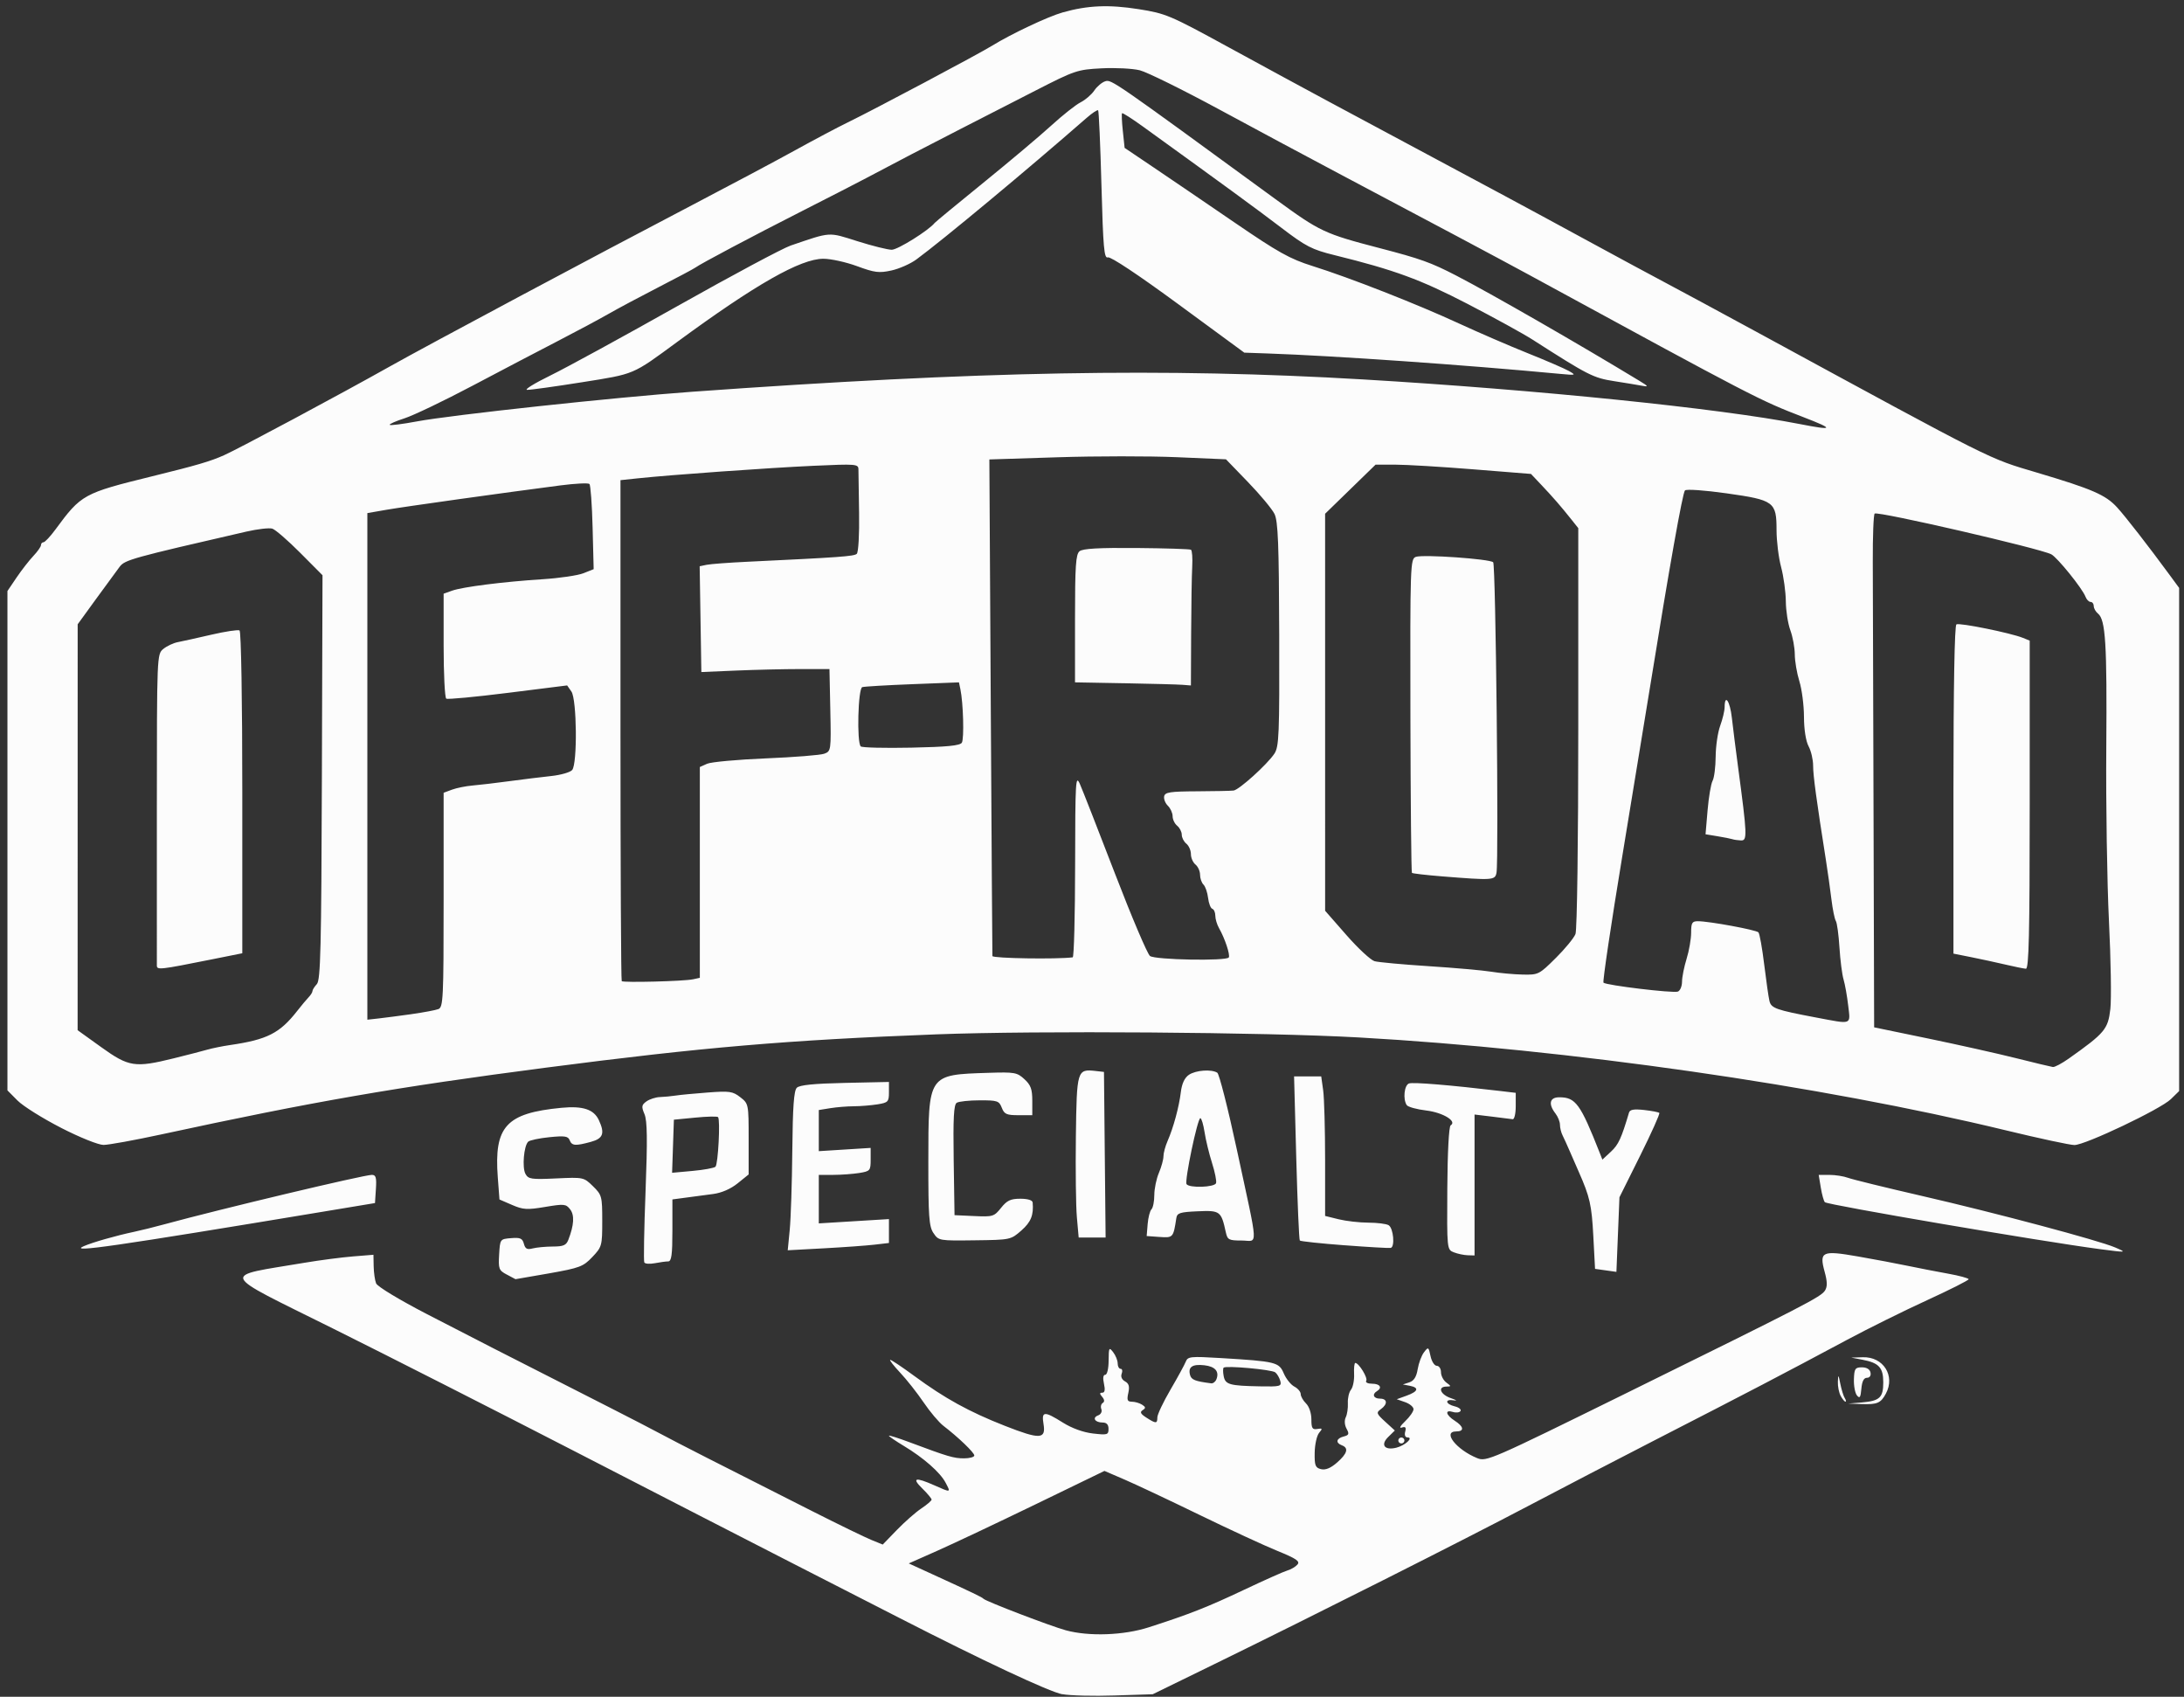 <?xml version="1.0" encoding="UTF-8" standalone="no"?>
<!-- Created with Inkscape (http://www.inkscape.org/) -->

<svg
   width="103mm"
   height="80mm"
   viewBox="0 0 103 80"
   version="1.1"
   id="svg1"
   sodipodi:docname="orsWHTdesktop.svg"
   inkscape:version="1.3.2 (091e20e, 2023-11-25, custom)"
   xmlns:inkscape="http://www.inkscape.org/namespaces/inkscape"
   xmlns:sodipodi="http://sodipodi.sourceforge.net/DTD/sodipodi-0.dtd"
   xmlns="http://www.w3.org/2000/svg"
   xmlns:svg="http://www.w3.org/2000/svg">
  <rect x="0" y="0" width="103" height="80" fill="#333333" stroke="none"/>
  <sodipodi:namedview
     id="namedview1"
     pagecolor="#ffffff"
     bordercolor="#000000"
     borderopacity="0.25"
     inkscape:showpageshadow="2"
     inkscape:pageopacity="0.0"
     inkscape:pagecheckerboard="0"
     inkscape:deskcolor="#d1d1d1"
     inkscape:document-units="mm"
     inkscape:zoom="1.0191358"
     inkscape:cx="561.25984"
     inkscape:cy="396.90491"
     inkscape:window-width="1920"
     inkscape:window-height="1009"
     inkscape:window-x="-8"
     inkscape:window-y="-8"
     inkscape:window-maximized="1"
     inkscape:current-layer="svg1" />
  <defs
     id="defs1" />
  <g
     id="layer1"
     transform="matrix(0.569,0,0,0.569,-29.102,-13.761)">
    <path
       style="fill:#fcfcfc;fill-opacity:1;stroke-width:0.945"
       d="m 139.198,164.574 c -1.057,-0.19 -6.631,-2.801 -13.489,-6.316 -1.391,-0.713 -5.315,-2.72 -8.722,-4.461 -3.406,-1.741 -11.597,-5.949 -18.202,-9.352 -6.605,-3.403 -15.637,-7.99 -20.071,-10.193 -9.569,-4.756 -9.356,-4.253 -2.303,-5.438 1.251,-0.21 3.043,-0.444 3.982,-0.52 l 1.706,-0.138 0.018,0.955 c 0.011,0.525 0.101,1.163 0.203,1.416 0.105,0.262 1.924,1.362 4.217,2.549 3.671,1.901 5.881,3.031 15.155,7.743 1.668,0.848 3.603,1.848 4.298,2.223 1.233,0.664 4.544,2.351 12.514,6.378 2.155,1.089 4.344,2.153 4.863,2.364 l 0.944,0.384 1.173,-1.211 c 0.645,-0.666 1.556,-1.467 2.024,-1.779 0.468,-0.312 0.852,-0.642 0.853,-0.734 0.001,-0.09 -0.348,-0.509 -0.776,-0.927 -0.895,-0.876 -0.577,-0.959 0.995,-0.261 1.397,0.62 1.383,0.623 0.94,-0.216 -0.452,-0.855 -1.819,-2.056 -3.471,-3.05 -0.674,-0.406 -1.226,-0.783 -1.226,-0.838 0,-0.057 0.768,0.187 1.706,0.538 3.2,1.197 3.666,1.335 4.519,1.335 0.469,0 0.853,-0.107 0.853,-0.237 0,-0.239 -1.328,-1.512 -2.565,-2.461 -0.368,-0.282 -1.104,-1.153 -1.635,-1.936 -0.531,-0.783 -1.41,-1.897 -1.954,-2.475 -0.544,-0.578 -0.909,-1.051 -0.812,-1.051 0.097,0 0.994,0.6 1.991,1.333 2.536,1.864 4.548,2.971 7.512,4.134 2.915,1.144 3.411,1.12 3.199,-0.156 -0.177,-1.07 0.056,-1.086 1.609,-0.111 0.744,0.467 1.683,0.807 2.487,0.9 1.199,0.139 1.292,0.112 1.292,-0.379 0,-0.359 -0.158,-0.529 -0.491,-0.529 -0.639,0 -0.885,-0.4 -0.366,-0.594 0.226,-0.083 0.341,-0.311 0.263,-0.513 -0.079,-0.198 -0.027,-0.43 0.113,-0.514 0.165,-0.099 0.15,-0.276 -0.042,-0.502 -0.227,-0.267 -0.225,-0.349 0.008,-0.349 0.206,0 0.25,-0.239 0.137,-0.742 -0.104,-0.467 -0.066,-0.742 0.106,-0.742 0.156,0 0.276,-0.504 0.281,-1.174 0.008,-1.086 0.037,-1.139 0.379,-0.694 0.204,0.264 0.371,0.681 0.371,0.927 0,0.246 0.11,0.447 0.245,0.447 0.135,0 0.174,0.181 0.088,0.402 -0.096,0.245 0.013,0.494 0.276,0.639 0.323,0.177 0.392,0.421 0.272,0.959 -0.133,0.591 -0.079,0.722 0.3,0.725 0.254,0.002 0.633,0.113 0.842,0.247 0.306,0.196 0.315,0.284 0.048,0.453 -0.251,0.159 -0.176,0.308 0.307,0.618 0.803,0.514 0.908,0.512 0.911,-0.025 9.8e-4,-0.238 0.491,-1.27 1.089,-2.294 0.598,-1.024 1.168,-2.068 1.267,-2.321 0.166,-0.423 0.396,-0.446 2.893,-0.295 4.589,0.278 4.829,0.337 5.229,1.272 0.192,0.449 0.586,0.94 0.876,1.092 0.29,0.152 0.527,0.431 0.527,0.62 0,0.189 0.199,0.54 0.442,0.778 0.256,0.251 0.443,0.806 0.443,1.316 0,0.738 0.08,0.868 0.492,0.798 0.43,-0.073 0.448,-0.034 0.148,0.322 -0.189,0.223 -0.354,0.961 -0.366,1.64 -0.019,1.067 0.053,1.252 0.525,1.368 0.372,0.089 0.796,-0.081 1.327,-0.546 0.855,-0.746 0.986,-1.21 0.401,-1.43 -0.542,-0.203 -0.468,-0.572 0.145,-0.729 0.444,-0.114 0.481,-0.213 0.244,-0.647 -0.167,-0.306 -0.194,-0.687 -0.067,-0.946 0.118,-0.238 0.196,-0.766 0.174,-1.174 -0.022,-0.408 0.094,-0.909 0.26,-1.113 0.165,-0.204 0.281,-0.788 0.257,-1.298 -0.024,-0.51 0.022,-0.924 0.102,-0.92 0.302,0.017 1.052,1.243 0.904,1.478 -0.087,0.137 0.129,0.245 0.492,0.245 0.651,0 0.864,0.334 0.394,0.618 -0.428,0.259 -0.281,0.618 0.253,0.618 0.62,0 0.657,0.455 0.072,0.874 -0.398,0.285 -0.368,0.371 0.363,1.039 l 0.797,0.728 -0.543,0.531 c -0.668,0.653 -0.316,1.135 0.655,0.897 0.736,-0.181 1.472,-0.855 0.933,-0.855 -0.185,0 -0.261,-0.195 -0.186,-0.476 0.095,-0.358 0.025,-0.442 -0.287,-0.339 -0.239,0.079 -0.12,-0.142 0.282,-0.523 0.382,-0.363 0.695,-0.813 0.695,-1 0,-0.187 -0.313,-0.45 -0.695,-0.583 l -0.695,-0.243 0.822,-0.297 c 0.959,-0.346 1.057,-0.663 0.253,-0.818 l -0.569,-0.109 0.54,-0.176 c 0.376,-0.123 0.585,-0.454 0.689,-1.089 0.083,-0.502 0.317,-1.132 0.522,-1.4 0.359,-0.469 0.38,-0.456 0.543,0.316 0.093,0.442 0.326,0.803 0.518,0.803 0.191,0 0.348,0.238 0.348,0.529 0,0.291 0.199,0.677 0.442,0.857 0.421,0.313 0.421,0.329 0,0.336 -0.747,0.014 -0.49,0.662 0.379,0.958 0.452,0.154 0.566,0.236 0.253,0.183 -0.778,-0.133 -0.724,0.304 0.062,0.496 0.346,0.083 0.564,0.259 0.484,0.386 -0.082,0.127 -0.364,0.163 -0.63,0.079 -0.693,-0.215 -0.599,0.248 0.148,0.726 0.761,0.488 0.818,0.888 0.126,0.888 -1.174,0 0.013,1.513 1.733,2.21 0.768,0.311 1.09,0.171 12.358,-5.378 14.871,-7.324 16.136,-7.977 16.472,-8.504 0.206,-0.322 0.199,-0.732 -0.026,-1.552 -0.461,-1.688 -0.227,-1.796 2.766,-1.274 1.358,0.237 3.208,0.585 4.112,0.774 0.904,0.189 2.411,0.481 3.35,0.65 0.939,0.169 1.706,0.377 1.706,0.464 0,0.084 -1.553,0.869 -3.452,1.739 -1.899,0.87 -4.885,2.349 -6.636,3.286 -5.277,2.824 -8.068,4.28 -15.951,8.324 -2.989,1.534 -7.711,3.987 -10.492,5.452 -5.42,2.856 -17.804,9.094 -26.039,13.116 l -5.056,2.47 -3.16,0.102 c -1.738,0.059 -3.689,0.01 -4.334,-0.108 z m 7.169,-5.551 c 3.395,-1.094 4.858,-1.67 7.91,-3.114 1.668,-0.789 3.279,-1.507 3.58,-1.594 0.3,-0.086 0.674,-0.309 0.83,-0.493 0.228,-0.269 -0.098,-0.49 -1.664,-1.128 -1.072,-0.436 -3.981,-1.781 -6.465,-2.988 -2.484,-1.207 -5.271,-2.52 -6.193,-2.917 l -1.676,-0.722 -5.708,2.767 c -3.14,1.522 -6.789,3.246 -8.11,3.832 l -2.402,1.066 1.896,0.868 c 3.481,1.594 4.171,1.925 4.298,2.061 0.202,0.216 5.575,2.274 6.826,2.613 1.93,0.524 4.797,0.42 6.879,-0.251 z m 10.893,-20.416 c -0.073,-0.267 -0.26,-0.586 -0.419,-0.709 -0.303,-0.233 -4.084,-0.574 -4.276,-0.386 -0.062,0.061 -0.059,0.378 0.006,0.707 0.136,0.695 0.485,0.793 3.01,0.84 1.683,0.032 1.8,-3.7e-4 1.679,-0.453 z m -5.293,-0.132 c 0.254,-0.647 -0.098,-1.059 -0.994,-1.162 -0.993,-0.114 -1.368,0.137 -1.192,0.798 0.108,0.406 0.41,0.526 1.751,0.698 0.159,0.021 0.355,-0.13 0.434,-0.334 z m 15.077,5.069 c 0,-0.136 0.114,-0.247 0.253,-0.247 0.139,0 0.253,0.111 0.253,0.247 0,0.136 -0.114,0.247 -0.253,0.247 -0.139,0 -0.253,-0.111 -0.253,-0.247 z m 38.422,-3.151 c 1.482,-0.127 1.774,-0.403 1.774,-1.671 0,-1.215 -0.363,-1.609 -1.72,-1.867 l -0.935,-0.178 0.96,-0.03 c 1.701,-0.052 2.706,1.538 1.91,3.017 -0.42,0.781 -0.713,0.908 -1.984,0.864 l -1.138,-0.041 z m -1.756,-0.542 c -0.144,-0.263 -0.249,-0.792 -0.233,-1.175 0.026,-0.628 0.047,-0.61 0.204,0.178 0.096,0.48 0.261,1.009 0.365,1.174 0.104,0.165 0.13,0.301 0.058,0.301 -0.074,0 -0.25,-0.215 -0.394,-0.478 z m 1.349,-0.038 c -0.157,-0.193 -0.271,-0.795 -0.253,-1.34 0.03,-0.88 0.102,-0.989 0.662,-0.989 0.398,0 0.66,0.159 0.714,0.433 0.052,0.258 -0.07,0.433 -0.297,0.433 -0.258,0 -0.408,0.296 -0.461,0.907 -0.064,0.723 -0.136,0.836 -0.364,0.556 z M 93.148,129.796 c -0.654,-0.347 -0.702,-0.473 -0.632,-1.659 0.076,-1.281 0.078,-1.284 0.991,-1.359 0.762,-0.063 0.939,0.017 1.06,0.465 0.113,0.424 0.27,0.507 0.728,0.387 0.321,-0.082 1.07,-0.154 1.664,-0.156 0.887,-0.003 1.119,-0.102 1.295,-0.56 0.473,-1.229 0.52,-2.043 0.146,-2.523 -0.35,-0.448 -0.498,-0.462 -2.074,-0.198 -1.497,0.251 -1.821,0.231 -2.74,-0.167 l -1.043,-0.451 -0.138,-1.823 c -0.321,-4.233 0.684,-5.333 5.275,-5.773 1.78,-0.17 2.684,0.127 3.101,1.021 0.513,1.101 0.356,1.525 -0.667,1.803 -1.289,0.35 -1.57,0.327 -1.754,-0.142 -0.131,-0.335 -0.412,-0.376 -1.687,-0.246 -0.841,0.084 -1.629,0.253 -1.75,0.372 -0.36,0.352 -0.512,2.144 -0.226,2.666 0.24,0.438 0.479,0.473 2.546,0.377 2.266,-0.105 2.286,-0.1 3.05,0.646 0.738,0.722 0.769,0.839 0.769,2.877 0,2.055 -0.027,2.153 -0.821,2.989 -0.757,0.797 -1.04,0.904 -3.588,1.356 -1.522,0.27 -2.773,0.487 -2.781,0.482 -0.009,-0.006 -0.333,-0.179 -0.722,-0.385 z m 91.087,-0.347 -0.885,-0.124 -0.143,-2.72 c -0.135,-2.571 -0.287,-3.243 -1.204,-5.316 -0.21,-0.476 -0.551,-1.255 -0.756,-1.731 -0.205,-0.476 -0.471,-1.059 -0.589,-1.295 -0.119,-0.236 -0.216,-0.632 -0.216,-0.88 0,-0.248 -0.167,-0.666 -0.371,-0.93 -0.614,-0.795 -0.485,-1.346 0.315,-1.346 1.358,0 1.747,0.535 3.359,4.622 l 0.214,0.543 0.716,-0.666 c 0.616,-0.573 0.857,-1.096 1.491,-3.232 0.075,-0.25 0.406,-0.307 1.247,-0.214 0.63,0.071 1.199,0.178 1.264,0.242 0.066,0.065 -0.652,1.662 -1.593,3.553 l -1.711,3.437 -0.126,3.091 -0.126,3.091 z m -79.687,-0.655 c -0.064,-0.116 -0.017,-2.766 0.104,-5.89 0.164,-4.286 0.142,-5.857 -0.088,-6.4 -0.265,-0.626 -0.243,-0.765 0.167,-1.058 0.26,-0.186 0.764,-0.347 1.119,-0.358 0.356,-0.012 0.931,-0.068 1.279,-0.121 0.348,-0.057 1.542,-0.17 2.655,-0.254 1.832,-0.14 2.088,-0.102 2.718,0.386 0.688,0.535 0.695,0.57 0.695,3.471 v 2.931 l -0.912,0.736 c -0.571,0.461 -1.328,0.791 -2.023,0.883 -0.61,0.081 -1.622,0.216 -2.247,0.299 l -1.138,0.152 v 2.568 c 0,2.014 -0.076,2.568 -0.348,2.568 -0.191,0 -0.689,0.068 -1.107,0.149 -0.418,0.08 -0.81,0.056 -0.873,-0.063 z m 5.899,-7.932 c 0.221,-0.217 0.413,-3.917 0.213,-4.113 -0.073,-0.071 -0.924,-0.053 -1.895,0.044 l -1.764,0.17 -0.074,2.2 -0.075,2.2 1.699,-0.155 c 0.934,-0.084 1.787,-0.241 1.894,-0.346 z m 61.203,7.094 c -0.575,-0.226 -0.576,-0.238 -0.545,-5.3 0.018,-2.984 0.132,-5.135 0.276,-5.223 0.558,-0.337 -0.637,-1.064 -2.025,-1.231 -0.785,-0.093 -1.512,-0.296 -1.614,-0.447 -0.327,-0.485 -0.208,-1.646 0.184,-1.793 0.328,-0.123 3.401,0.13 7.586,0.626 l 1.264,0.15 v 1.113 c 0,0.612 -0.114,1.095 -0.253,1.074 -0.139,-0.022 -0.907,-0.118 -1.706,-0.214 l -1.454,-0.175 v 5.839 5.839 l -0.569,-0.017 c -0.313,-0.01 -0.828,-0.117 -1.145,-0.242 z m 53.539,-0.267 c -4.846,-0.639 -22.56,-3.661 -22.79,-3.888 -0.091,-0.087 -0.242,-0.634 -0.338,-1.212 l -0.174,-1.051 h 0.89 c 0.49,0 1.185,0.109 1.544,0.243 0.36,0.134 3.126,0.812 6.147,1.507 6.08,1.399 14.612,3.672 15.985,4.26 1.009,0.432 0.971,0.436 -1.264,0.141 z M 58.083,127.447 c 0.725,-0.319 2.695,-0.881 4.171,-1.191 0.556,-0.117 1.694,-0.399 2.528,-0.627 4.584,-1.252 16.514,-4.093 17.188,-4.093 0.331,0 0.395,0.225 0.333,1.168 l -0.077,1.168 -4.171,0.692 c -17.491,2.903 -21.257,3.447 -19.972,2.882 z m 58.52,-1.367 c 0.092,-0.935 0.187,-3.892 0.213,-6.57 0.035,-3.61 0.131,-4.954 0.374,-5.193 0.231,-0.227 1.408,-0.346 3.982,-0.402 l 3.654,-0.079 v 0.851 c 0,0.792 -0.067,0.862 -0.948,1.005 -0.521,0.082 -1.403,0.156 -1.959,0.159 -0.556,0.003 -1.438,0.073 -1.959,0.159 l -0.948,0.153 v 1.704 1.704 l 2.149,-0.135 2.149,-0.135 v 0.963 c 0,0.92 -0.043,0.969 -0.948,1.116 -0.521,0.083 -1.488,0.154 -2.149,0.156 l -1.201,0.003 v 2.008 2.008 l 2.907,-0.178 2.907,-0.178 v 0.99 0.99 l -1.201,0.14 c -0.661,0.076 -2.548,0.213 -4.194,0.302 l -2.994,0.162 z m 45.975,1.29 c -1.97,-0.149 -3.634,-0.326 -3.697,-0.394 -0.065,-0.07 -0.196,-3.156 -0.296,-6.862 l -0.18,-6.738 h 1.125 1.125 l 0.161,1.147 c 0.089,0.631 0.161,3.233 0.161,5.781 v 4.634 l 1.123,0.277 c 0.618,0.152 1.727,0.278 2.465,0.28 0.738,0.002 1.494,0.097 1.68,0.213 0.397,0.246 0.536,1.809 0.167,1.881 -0.139,0.028 -1.865,-0.072 -3.834,-0.221 z m -34.063,-1.011 c -0.369,-0.55 -0.427,-1.371 -0.424,-5.921 0.005,-7.272 -0.048,-7.196 4.992,-7.358 2.156,-0.07 2.361,-0.035 2.97,0.525 0.529,0.484 0.654,0.828 0.654,1.793 v 1.193 h -1.144 c -0.987,0 -1.177,-0.083 -1.384,-0.618 -0.221,-0.569 -0.365,-0.618 -1.826,-0.614 -0.873,0.002 -1.731,0.092 -1.908,0.203 -0.246,0.153 -0.306,1.276 -0.253,4.756 l 0.07,4.556 1.627,0.074 c 1.552,0.072 1.654,0.042 2.23,-0.68 0.49,-0.613 0.79,-0.755 1.597,-0.755 0.611,0 1.004,0.119 1.021,0.309 0.094,1.044 -0.138,1.622 -0.934,2.322 -0.879,0.772 -0.901,0.777 -3.871,0.814 -2.952,0.039 -2.992,0.032 -3.415,-0.601 z m 24.233,-0.064 c -0.385,-1.759 -0.468,-1.822 -2.323,-1.742 -1.48,0.064 -1.714,0.138 -1.78,0.568 -0.248,1.62 -0.265,1.639 -1.392,1.559 l -1.066,-0.076 0.081,-0.989 c 0.045,-0.544 0.186,-1.095 0.316,-1.224 0.13,-0.129 0.236,-0.661 0.236,-1.182 0,-0.521 0.171,-1.347 0.379,-1.835 0.208,-0.488 0.379,-1.108 0.379,-1.376 0,-0.269 0.154,-0.839 0.342,-1.268 0.485,-1.106 0.952,-2.828 1.1,-4.059 0.085,-0.697 0.309,-1.179 0.663,-1.422 0.565,-0.387 1.867,-0.485 2.357,-0.178 0.159,0.099 0.889,2.963 1.62,6.363 1.83,8.503 1.779,7.542 0.399,7.542 -1.062,0 -1.174,-0.06 -1.31,-0.68 z m -0.811,-4.074 c 0.057,-0.167 -0.094,-0.922 -0.335,-1.679 -0.241,-0.757 -0.518,-1.9 -0.616,-2.541 -0.099,-0.64 -0.256,-1.164 -0.35,-1.164 -0.234,0 -1.321,5.187 -1.145,5.465 0.215,0.339 2.327,0.27 2.447,-0.081 z m -11.534,2.838 c -0.083,-0.918 -0.119,-3.932 -0.084,-6.697 0.072,-5.518 0.099,-5.609 1.64,-5.435 l 0.689,0.078 0.068,6.862 0.068,6.862 h -1.116 -1.116 z m -84.2,-7.424 c -1.521,-0.778 -3.142,-1.794 -3.603,-2.257 l -0.837,-0.842 V 93.847 73.157 l 0.756,-1.117 c 0.416,-0.614 1.042,-1.418 1.39,-1.786 0.349,-0.368 0.634,-0.775 0.634,-0.904 0,-0.129 0.095,-0.235 0.21,-0.235 0.115,0 0.558,-0.473 0.984,-1.051 2.149,-2.919 2.313,-3.009 8.034,-4.417 3.71,-0.913 4.795,-1.231 5.941,-1.741 1.218,-0.542 9.612,-5.035 13.778,-7.375 3.12,-1.753 17.202,-9.267 25.028,-13.355 3.198,-1.671 7.066,-3.729 8.595,-4.575 1.529,-0.845 3.464,-1.869 4.298,-2.274 2.149,-1.044 10.842,-5.662 11.974,-6.361 1.577,-0.973 4.616,-2.407 5.837,-2.752 2.067,-0.585 3.832,-0.661 6.296,-0.271 2.263,0.358 2.587,0.496 7.458,3.157 2.801,1.53 6.572,3.575 8.379,4.544 3.781,2.028 10.673,5.719 14.537,7.787 1.46,0.781 4.588,2.474 6.952,3.761 2.364,1.287 5.208,2.821 6.32,3.408 1.112,0.588 4.525,2.429 7.584,4.092 19.996,10.87 19.122,10.431 23.235,11.655 4.579,1.362 5.684,1.841 6.635,2.878 0.686,0.747 2.589,3.194 4.345,5.586 l 0.799,1.088 v 20.846 20.846 l -0.687,0.672 c -0.847,0.828 -7.098,3.801 -7.992,3.801 -0.358,0 -2.909,-0.547 -5.669,-1.215 -15.405,-3.731 -36.248,-6.723 -53.658,-7.701 -7.759,-0.436 -26.691,-0.574 -35.014,-0.255 -12.364,0.474 -19.39,1.073 -32.36,2.761 -12.422,1.616 -19.277,2.806 -31.854,5.527 -2.225,0.481 -4.386,0.874 -4.803,0.873 -0.428,-9.9e-4 -1.962,-0.618 -3.524,-1.418 z m 166.415,-5.739 c 2.988,-2.117 3.247,-2.425 3.443,-4.105 0.093,-0.804 0.043,-4.077 -0.115,-7.273 -0.157,-3.196 -0.258,-9.65 -0.222,-14.341 0.066,-8.663 -0.058,-10.638 -0.687,-11.149 -0.194,-0.157 -0.352,-0.439 -0.352,-0.626 0,-0.187 -0.117,-0.341 -0.261,-0.341 -0.143,0 -0.334,-0.195 -0.423,-0.433 -0.256,-0.68 -2.327,-3.247 -2.836,-3.513 -0.926,-0.485 -14.311,-3.573 -14.636,-3.377 -0.096,0.058 -0.167,1.868 -0.158,4.023 0.01,2.155 0.037,11.71 0.064,21.234 l 0.049,17.316 4.487,0.928 c 2.468,0.511 5.739,1.242 7.268,1.625 1.53,0.383 2.906,0.714 3.059,0.734 0.153,0.021 0.747,-0.296 1.321,-0.702 z m -5.264,-7.788 c -0.765,-0.179 -2.045,-0.456 -2.844,-0.615 l -1.454,-0.29 V 89.636 c 0,-8.456 0.092,-13.623 0.244,-13.715 0.251,-0.152 4.491,0.707 5.507,1.116 l 0.569,0.229 v 13.605 c 0,10.73 -0.068,13.601 -0.316,13.584 -0.174,-0.012 -0.942,-0.167 -1.707,-0.346 z m -151.829,7.776 c 1.122,-0.277 2.381,-0.602 2.798,-0.722 0.417,-0.12 1.27,-0.293 1.896,-0.384 3.071,-0.446 4.116,-0.978 5.562,-2.827 0.348,-0.445 0.774,-0.956 0.948,-1.136 0.174,-0.18 0.316,-0.41 0.316,-0.511 0,-0.1 0.164,-0.361 0.364,-0.577 0.308,-0.333 0.372,-2.963 0.416,-17.136 l 0.052,-16.742 -1.849,-1.858 c -1.017,-1.022 -2.057,-1.923 -2.311,-2.002 -0.254,-0.079 -1.231,0.033 -2.169,0.249 -9.448,2.171 -10.051,2.338 -10.481,2.905 -0.237,0.312 -1.118,1.514 -1.957,2.67 l -1.526,2.102 -0.002,16.817 -0.002,16.817 1.959,1.407 c 2.28,1.638 2.791,1.717 5.987,0.928 z m -1.378,-7.691 c -0.002,-0.185 -0.003,-6.067 -4.55e-4,-13.071 0.004,-12.686 0.006,-12.736 0.542,-13.17 0.296,-0.24 0.837,-0.492 1.201,-0.561 0.365,-0.069 1.613,-0.345 2.774,-0.615 1.161,-0.269 2.213,-0.428 2.338,-0.352 0.131,0.079 0.228,5.809 0.228,13.443 v 13.306 l -2.591,0.519 c -4.244,0.85 -4.487,0.877 -4.492,0.5 z m 140.185,3.311 c -0.09,-0.782 -0.264,-1.756 -0.385,-2.164 -0.121,-0.408 -0.274,-1.6 -0.339,-2.649 -0.066,-1.049 -0.2,-2.038 -0.301,-2.197 -0.101,-0.16 -0.266,-0.97 -0.366,-1.802 -0.1,-0.831 -0.306,-2.291 -0.456,-3.243 -0.783,-4.955 -1.061,-7.009 -1.06,-7.822 10e-4,-0.494 -0.168,-1.218 -0.376,-1.607 -0.228,-0.428 -0.379,-1.392 -0.382,-2.439 -0.002,-0.952 -0.174,-2.277 -0.381,-2.945 -0.207,-0.668 -0.378,-1.669 -0.38,-2.225 -0.002,-0.556 -0.168,-1.457 -0.368,-2.001 -0.2,-0.544 -0.369,-1.623 -0.375,-2.399 -0.006,-0.775 -0.182,-2.051 -0.39,-2.834 -0.209,-0.783 -0.379,-2.159 -0.379,-3.056 0,-2.357 -0.194,-2.5 -4.15,-3.058 -1.81,-0.255 -3.319,-0.361 -3.44,-0.241 -0.197,0.196 -1.3,6.4 -2.875,16.162 -0.34,2.108 -1.385,8.479 -2.322,14.158 -0.937,5.679 -1.638,10.39 -1.557,10.469 0.224,0.22 5.775,0.885 6.164,0.739 0.189,-0.071 0.344,-0.438 0.346,-0.817 0.002,-0.378 0.172,-1.234 0.379,-1.901 0.207,-0.668 0.376,-1.641 0.376,-2.164 0,-0.82 0.079,-0.95 0.569,-0.949 0.925,5.3e-4 4.819,0.718 5.01,0.923 0.097,0.104 0.311,1.302 0.477,2.662 0.166,1.36 0.362,2.722 0.436,3.027 0.145,0.599 0.545,0.741 3.873,1.368 3.033,0.572 2.842,0.643 2.653,-0.995 z M 194.727,93.72 c -0.139,-0.046 -0.695,-0.157 -1.236,-0.245 l -0.983,-0.161 0.17,-1.993 c 0.094,-1.096 0.28,-2.193 0.414,-2.439 0.135,-0.245 0.249,-1.149 0.255,-2.008 0.006,-0.859 0.175,-2.007 0.375,-2.551 0.2,-0.544 0.366,-1.239 0.368,-1.545 0.008,-1.138 0.443,-0.506 0.597,0.865 0.088,0.782 0.323,2.646 0.523,4.142 0.75,5.604 0.768,6.06 0.24,6.039 -0.259,-0.011 -0.586,-0.057 -0.725,-0.104 z M 85.266,108.215 c 0.976,-0.138 1.972,-0.325 2.212,-0.415 0.403,-0.151 0.437,-0.859 0.437,-9.045 v -8.881 l 0.694,-0.258 c 0.382,-0.142 1.15,-0.296 1.706,-0.343 0.557,-0.047 1.923,-0.208 3.035,-0.358 1.112,-0.15 2.676,-0.342 3.474,-0.427 0.798,-0.084 1.584,-0.309 1.746,-0.5 0.441,-0.52 0.389,-5.854 -0.064,-6.502 l -0.353,-0.506 -4.9,0.615 c -2.695,0.338 -4.999,0.555 -5.119,0.482 -0.121,-0.073 -0.219,-2.06 -0.219,-4.415 v -4.283 l 0.695,-0.248 c 0.884,-0.316 4.265,-0.743 7.521,-0.951 1.39,-0.089 2.909,-0.313 3.374,-0.497 l 0.846,-0.336 -0.088,-3.444 c -0.048,-1.894 -0.167,-3.521 -0.263,-3.616 -0.096,-0.094 -1.177,-0.041 -2.402,0.118 -4.846,0.629 -12.929,1.761 -14.424,2.021 l -1.58,0.274 v 20.989 20.989 l 0.948,-0.105 c 0.521,-0.06 1.747,-0.219 2.723,-0.356 z m 23.316,-2.883 0.569,-0.125 v -8.734 -8.734 l 0.603,-0.269 c 0.332,-0.148 2.522,-0.348 4.867,-0.445 2.345,-0.097 4.523,-0.27 4.839,-0.386 0.566,-0.206 0.575,-0.268 0.506,-3.613 l -0.071,-3.403 h -2.402 c -1.321,0 -3.71,0.056 -5.309,0.124 l -2.907,0.124 -0.07,-4.383 -0.07,-4.383 0.575,-0.12 c 0.316,-0.066 1.826,-0.179 3.355,-0.252 7.694,-0.366 8.867,-0.451 9.091,-0.658 0.136,-0.125 0.221,-1.612 0.192,-3.374 -0.028,-1.733 -0.052,-3.362 -0.054,-3.62 -0.003,-0.448 -0.175,-0.462 -3.732,-0.3 -3.696,0.169 -11.739,0.742 -14.537,1.037 l -1.454,0.153 v 20.705 c 0,11.388 0.047,20.751 0.104,20.808 0.139,0.137 5.174,0.008 5.9,-0.153 z m 71.508,-1.759 c 0.773,-0.768 1.51,-1.666 1.638,-1.994 0.133,-0.341 0.232,-7.677 0.232,-17.115 V 67.946 l -0.568,-0.713 c -0.871,-1.093 -1.498,-1.816 -2.466,-2.84 l -0.885,-0.937 -4.815,-0.385 c -2.648,-0.212 -5.547,-0.385 -6.441,-0.385 h -1.626 l -2.091,2.034 -2.091,2.034 8.5e-4,16.449 8e-4,16.449 1.76,2.009 c 0.968,1.105 2.02,2.081 2.337,2.17 0.318,0.089 2.341,0.275 4.496,0.413 2.155,0.139 4.487,0.345 5.183,0.459 0.695,0.114 1.864,0.22 2.597,0.236 1.299,0.029 1.368,-0.006 2.738,-1.368 z m -9.462,-6.775 c -1.296,-0.104 -2.402,-0.233 -2.456,-0.286 -0.055,-0.054 -0.111,-5.928 -0.126,-13.055 -0.025,-12.477 -0.01,-12.964 0.45,-13.13 0.597,-0.216 6.127,0.169 6.411,0.447 0.212,0.207 0.473,24.699 0.275,25.727 -0.121,0.627 -0.295,0.638 -4.554,0.297 z m -30.571,6.712 c 0.104,-0.013 0.194,-3.446 0.199,-7.627 0.011,-7.023 0.04,-7.537 0.394,-6.738 0.211,0.476 1.519,3.814 2.906,7.418 1.387,3.604 2.695,6.681 2.907,6.837 0.434,0.321 6.334,0.429 6.529,0.12 0.132,-0.209 -0.325,-1.582 -0.808,-2.428 -0.17,-0.297 -0.308,-0.761 -0.308,-1.03 0,-0.27 -0.113,-0.527 -0.251,-0.573 -0.138,-0.046 -0.295,-0.453 -0.349,-0.905 -0.054,-0.453 -0.225,-0.948 -0.381,-1.1 -0.156,-0.153 -0.284,-0.52 -0.284,-0.816 0,-0.296 -0.171,-0.677 -0.379,-0.846 -0.208,-0.169 -0.379,-0.559 -0.379,-0.865 0,-0.307 -0.171,-0.696 -0.379,-0.865 -0.209,-0.169 -0.379,-0.503 -0.379,-0.742 0,-0.239 -0.171,-0.573 -0.379,-0.742 -0.209,-0.169 -0.379,-0.525 -0.379,-0.79 0,-0.265 -0.176,-0.654 -0.392,-0.865 -0.216,-0.211 -0.355,-0.564 -0.309,-0.786 0.071,-0.34 0.492,-0.404 2.73,-0.414 1.456,-0.007 2.819,-0.035 3.027,-0.064 0.462,-0.064 2.776,-2.154 3.374,-3.047 0.39,-0.582 0.43,-1.554 0.405,-9.889 -0.023,-7.495 -0.096,-9.384 -0.392,-9.985 -0.2,-0.408 -1.186,-1.593 -2.192,-2.633 l -1.828,-1.891 -4.1,-0.177 c -2.255,-0.097 -6.667,-0.095 -9.806,0.006 l -5.706,0.182 0.118,20.554 c 0.066,11.305 0.126,20.574 0.135,20.598 0.077,0.191 5.318,0.273 6.654,0.104 z m 4.298,-22.71 -4.108,-0.075 v -5.28 c 0,-4.374 0.066,-5.332 0.376,-5.585 0.271,-0.22 1.594,-0.295 4.717,-0.268 2.388,0.021 4.42,0.086 4.517,0.144 0.097,0.059 0.144,0.694 0.105,1.412 -0.04,0.718 -0.081,3.225 -0.09,5.571 l -0.018,4.265 -0.695,-0.055 c -0.382,-0.03 -2.544,-0.089 -4.803,-0.13 z m -13.488,4.924 c 0.201,-0.319 0.12,-3.292 -0.121,-4.436 l -0.118,-0.562 -3.849,0.15 c -2.117,0.082 -3.991,0.192 -4.165,0.245 -0.351,0.106 -0.466,4.579 -0.126,4.912 0.104,0.102 1.986,0.148 4.181,0.103 2.981,-0.062 4.044,-0.166 4.199,-0.412 z m 69.765,-26.969 c -3.666,-1.412 -3.998,-1.584 -22.786,-11.815 -2.186,-1.19 -8.559,-4.584 -15.478,-8.241 -2.503,-1.323 -7.053,-3.76 -10.112,-5.415 -3.059,-1.655 -6.048,-3.13 -6.642,-3.277 -0.594,-0.147 -2.019,-0.22 -3.166,-0.161 -2.006,0.103 -2.216,0.174 -5.493,1.853 -1.874,0.96 -4.659,2.386 -6.188,3.168 -2.826,1.445 -5.554,2.865 -7.837,4.08 -0.695,0.37 -3.084,1.596 -5.309,2.726 -4.129,2.096 -8.394,4.356 -8.848,4.689 -0.139,0.102 -1.504,0.828 -3.034,1.614 -1.529,0.786 -3.406,1.787 -4.171,2.226 -0.765,0.438 -2.642,1.443 -4.171,2.232 -1.53,0.789 -4.715,2.458 -7.079,3.708 -2.364,1.25 -4.902,2.466 -5.641,2.703 -0.739,0.237 -1.292,0.482 -1.228,0.544 0.063,0.062 1.066,-0.064 2.228,-0.282 2.917,-0.545 16.417,-2 22.843,-2.462 23.851,-1.714 39.139,-1.994 55.618,-1.02 14.421,0.853 29.511,2.393 36.152,3.691 2.856,0.558 2.931,0.436 0.343,-0.561 z M 96.763,55.298 c 1.321,-0.646 6.072,-3.24 10.559,-5.766 4.486,-2.526 8.696,-4.775 9.354,-5 3.383,-1.152 3.091,-1.133 5.532,-0.362 1.231,0.389 2.512,0.708 2.847,0.71 0.496,0.003 3.073,-1.608 3.562,-2.225 0.071,-0.088 1.89,-1.59 4.045,-3.338 2.155,-1.748 4.684,-3.877 5.62,-4.732 0.936,-0.855 2.028,-1.719 2.427,-1.921 0.399,-0.202 0.91,-0.642 1.136,-0.979 0.226,-0.337 0.637,-0.682 0.914,-0.768 0.506,-0.157 0.643,-0.063 14.086,9.756 3.718,2.715 4.06,2.876 8.682,4.079 3.357,0.874 4.22,1.184 6.304,2.261 2.884,1.491 10.116,5.645 15.184,8.721 0.757,0.459 0.793,0.52 0.253,0.419 -0.348,-0.065 -1.402,-0.239 -2.343,-0.386 -1.725,-0.27 -2.127,-0.475 -6.758,-3.441 -0.765,-0.49 -3.186,-1.821 -5.38,-2.957 -3.915,-2.028 -6.063,-2.815 -11.024,-4.04 -1.889,-0.466 -2.372,-0.715 -4.424,-2.279 -2.006,-1.529 -4.673,-3.478 -11.462,-8.379 -0.904,-0.653 -1.683,-1.15 -1.73,-1.104 -0.047,0.046 -0.019,0.71 0.064,1.477 l 0.147,1.394 2.432,1.639 c 1.337,0.901 4.347,2.949 6.687,4.55 3.616,2.473 4.585,3.014 6.447,3.598 3.101,0.973 8.658,3.152 12.127,4.754 1.627,0.751 4.2,1.864 5.719,2.472 1.519,0.608 3.055,1.272 3.413,1.475 0.622,0.353 0.588,0.363 -0.739,0.238 -7.866,-0.743 -18.686,-1.498 -24.27,-1.692 l -1.896,-0.066 -5.471,-4.016 c -3.319,-2.437 -5.615,-3.962 -5.837,-3.879 -0.311,0.117 -0.391,-0.782 -0.532,-5.971 -0.091,-3.36 -0.215,-6.157 -0.275,-6.216 -0.061,-0.059 -0.488,0.224 -0.95,0.627 -4.931,4.308 -11.938,10.132 -14.118,11.735 -0.49,0.36 -1.419,0.77 -2.065,0.912 -1.027,0.225 -1.385,0.18 -2.844,-0.357 -0.918,-0.338 -2.176,-0.615 -2.795,-0.615 -1.893,0 -5.609,2.115 -12.135,6.905 -3.736,2.743 -3.456,2.624 -7.879,3.328 -2.235,0.356 -4.277,0.639 -4.539,0.63 -0.262,-0.01 0.605,-0.545 1.926,-1.191 z"
       id="path1" />
  </g>
</svg>
